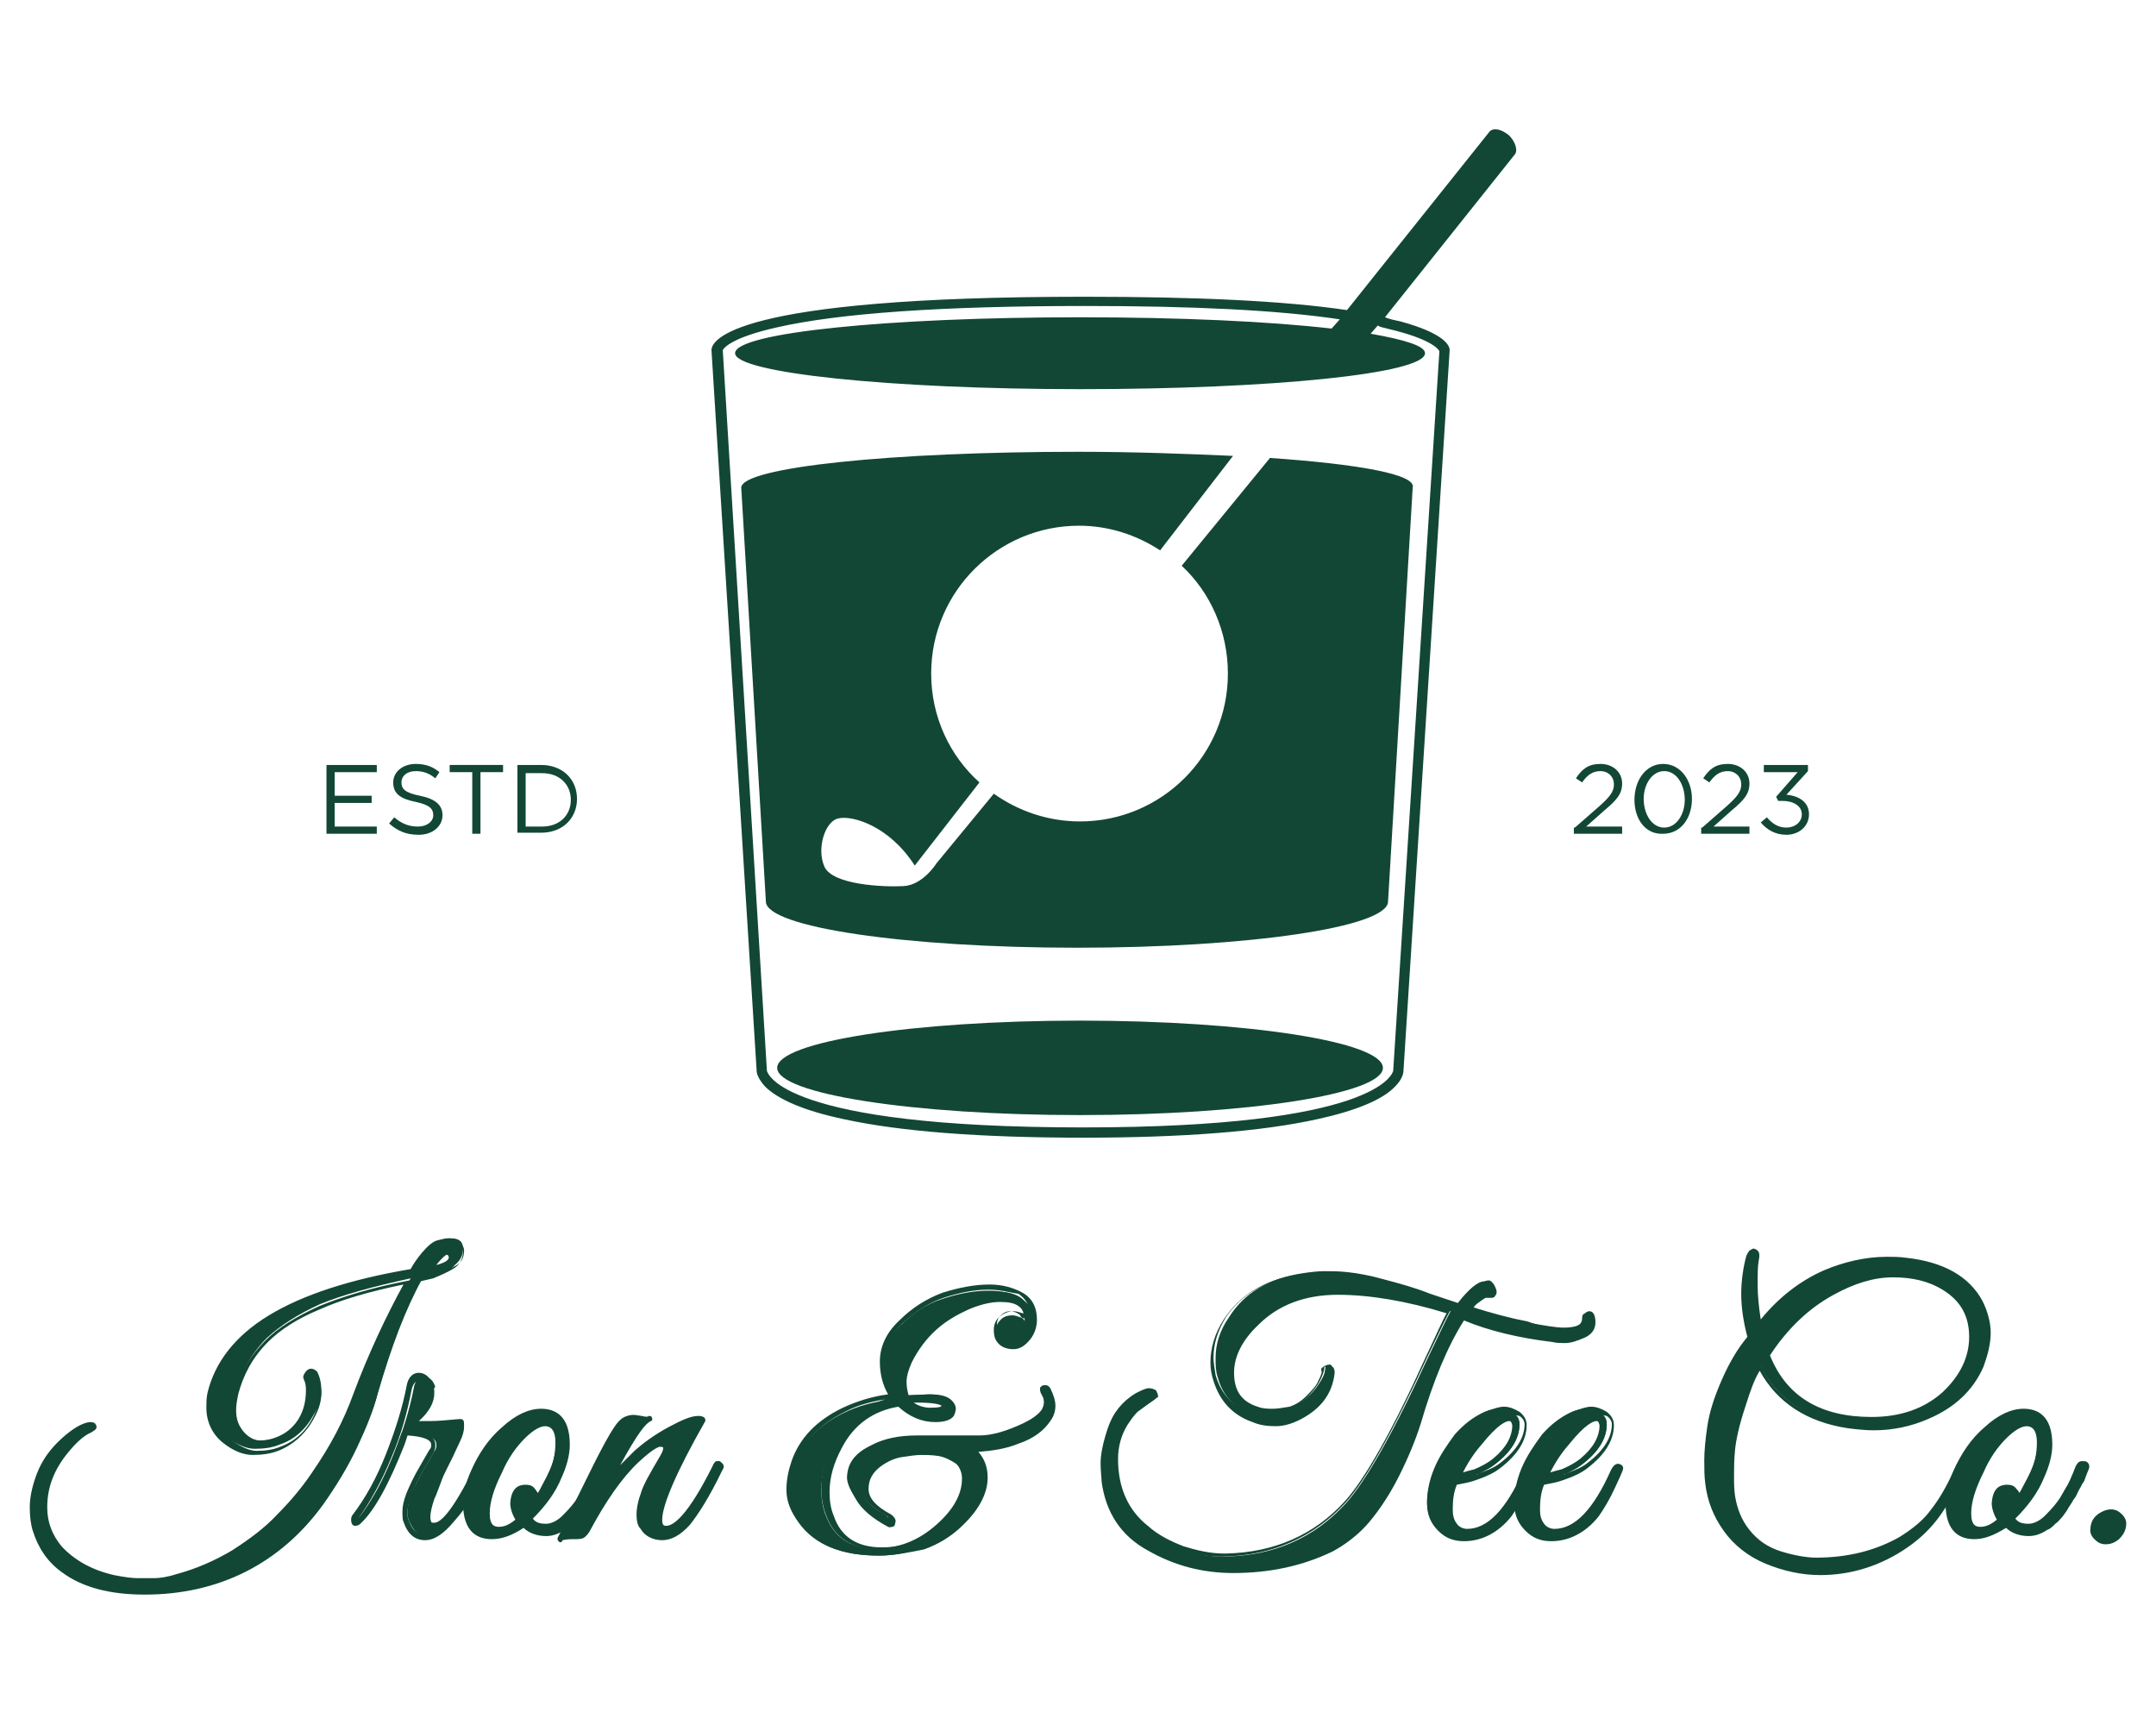<?xml version="1.0" encoding="utf-8"?>
<!-- Generator: Adobe Illustrator 27.6.1, SVG Export Plug-In . SVG Version: 6.00 Build 0)  -->
<svg version="1.1" id="Layer_1" xmlns="http://www.w3.org/2000/svg" xmlns:xlink="http://www.w3.org/1999/xlink" x="0px" y="0px"
	 viewBox="0 0 210 168" style="enable-background:new 0 0 210 168;" xml:space="preserve">
<style type="text/css">
	.st0{fill:#124735;}
</style>
<g>
	<g>
		<g>
			<path class="st0" d="M42.6,124.3l-1.5,0.3c-1.6,2.9-3,6.6-4.3,11.1c-0.4,1.6-1.1,3.3-2,5.2c-0.9,1.9-2,3.7-3.2,5.3
				c-4.6,5.9-10.5,8.8-17.6,8.8c-3.3,0-6-0.7-7.9-2.1c-1.3-1-2.2-2.3-2.7-3.9c-0.2-0.6-0.2-1.3-0.2-2.2c0-0.9,0.2-2,0.7-3.2
				c0.5-1.2,1.2-2.3,2.3-3.3c1.1-1,1.9-1.5,2.5-1.5c0.2,0,0.4,0,0.4,0.1c0.1,0.1-0.1,0.2-0.4,0.4c-0.7,0.3-1.5,1-2.4,2
				c-1.4,1.6-2,3.4-2,5.5c0,1.5,0.5,2.9,1.5,4c1.2,1.4,3,2.3,5.3,2.8c1,0.2,1.8,0.3,2.3,0.3c0.5,0,1.1,0,1.6,0
				c0.6,0,1.3-0.1,2.2-0.4c1.9-0.5,3.7-1.3,5.5-2.4c1.8-1.1,3.3-2.3,4.5-3.5c1.2-1.3,2.4-2.6,3.5-4.2c1.8-2.6,3.2-5.2,4.1-7.7
				c1.6-4.3,3.3-8,5.2-11.2c-3.7,0.8-6.6,1.6-8.8,2.5c-2.2,1-3.9,2.1-5.2,3.3c-1.5,1.5-2.5,3.3-2.9,5.2c-0.1,0.6-0.2,1.1-0.2,1.5
				c0,1,0.3,1.8,0.8,2.4c0.5,0.6,1.1,0.9,1.7,0.9c0.6,0,1.3-0.1,2-0.4c0.7-0.3,1.3-0.7,1.9-1.4c0.7-0.9,1.1-2.1,1.1-3.4
				c0-0.6-0.1-1-0.3-1.2c0-0.1,0-0.2,0.1-0.3c0.2-0.3,0.4-0.3,0.7,0c0.3,0.6,0.4,1.2,0.4,1.9c0,0.7-0.2,1.4-0.7,2.2
				c-0.8,1.5-1.9,2.5-3.4,3c-0.7,0.3-1.5,0.4-2.4,0.4c-0.8,0-1.7-0.4-2.7-1.1c-1-0.8-1.5-1.8-1.5-3.2c0-0.4,0-0.9,0.1-1.3
				c1.3-5.9,7.9-9.9,19.7-11.9c0.2-0.4,0.6-1,1.1-1.6c0.5-0.6,1-1,1.4-1.2c0.4-0.1,0.7-0.2,1-0.2c0.8,0,1.2,0.3,1.2,1
				c0,0.7-0.3,1.2-0.8,1.6C43.9,123.7,43.3,124,42.6,124.3z M41.7,123.7c1.6-0.3,2.3-0.8,2.2-1.3c0-0.3-0.2-0.4-0.5-0.4
				C43.3,122,42.7,122.5,41.7,123.7z"/>
			<path class="st0" d="M14.1,155.3c-3.4,0-6.1-0.7-8.1-2.2c-1.4-1-2.3-2.4-2.8-4c-0.2-0.6-0.3-1.4-0.3-2.3c0-0.9,0.2-2,0.7-3.3
				c0.5-1.3,1.3-2.4,2.4-3.4c1.1-1,2-1.5,2.7-1.6c0,0,0,0,0,0c0.2,0,0.5,0,0.6,0.2c0.1,0.1,0.1,0.2,0.1,0.3c0,0.2-0.2,0.3-0.5,0.5
				c0,0,0,0,0,0c-0.7,0.3-1.4,0.9-2.3,2c-1.3,1.6-2,3.3-2,5.3c0,1.5,0.5,2.7,1.4,3.8c1.2,1.3,2.9,2.3,5.1,2.8c1,0.2,1.8,0.3,2.3,0.3
				c0.5,0,1.1,0,1.6,0c0.5,0,1.3-0.1,2.2-0.4c1.9-0.5,3.7-1.3,5.4-2.3c1.7-1.1,3.2-2.2,4.4-3.5c1.2-1.2,2.4-2.6,3.4-4.1
				c1.8-2.6,3.1-5.1,4-7.6c1.5-4,3.2-7.6,4.9-10.7c-3.4,0.7-6.1,1.5-8.1,2.4c-2.2,0.9-3.9,2-5.1,3.2c-1.5,1.5-2.4,3.2-2.9,5.1
				c-0.1,0.5-0.2,1-0.2,1.5c0,0.9,0.2,1.6,0.7,2.2c0.5,0.5,1,0.8,1.5,0.8c0.6,0,1.2-0.1,1.9-0.4c0.7-0.3,1.2-0.7,1.7-1.3
				c0.7-0.9,1-2,1-3.2c0-0.8-0.2-1-0.2-1c0,0,0,0,0-0.1c-0.1-0.1-0.1-0.3,0.1-0.6c0.2-0.3,0.4-0.4,0.6-0.4c0.2,0,0.4,0.1,0.5,0.4
				c0,0,0,0,0,0c0.3,0.6,0.5,1.3,0.5,2c0,0.7-0.2,1.5-0.7,2.4c-0.8,1.5-2,2.6-3.5,3.2c-0.8,0.3-1.6,0.4-2.5,0.4
				c-0.9,0-1.9-0.4-2.9-1.2c-1-0.8-1.6-2-1.6-3.4c0-0.4,0-0.9,0.1-1.4c0.7-3,2.7-5.6,6-7.6c3.3-2,7.9-3.5,13.8-4.5
				c0.2-0.4,0.6-1,1.1-1.6c0.6-0.7,1.1-1.1,1.5-1.2c0.4-0.1,0.8-0.2,1-0.2c1.2,0,1.4,0.8,1.5,1.2c0,0.8-0.3,1.4-1,1.8
				c-0.5,0.3-1.2,0.6-1.9,0.9c0,0,0,0,0,0l-1.3,0.3c-1.5,2.9-2.9,6.5-4.2,11c-0.4,1.6-1.1,3.4-2,5.3c-0.9,1.9-2,3.7-3.2,5.4
				C27.3,152.3,21.3,155.3,14.1,155.3z M8.5,139.2c-0.5,0.2-1.2,0.6-2,1.4c-1,0.9-1.8,2-2.2,3.2c-0.5,1.2-0.7,2.2-0.7,3.1
				c0,0.9,0.1,1.6,0.2,2.1c0.4,1.5,1.3,2.8,2.6,3.7c1.9,1.4,4.5,2.1,7.8,2.1c7,0,12.9-2.9,17.4-8.7c1.2-1.6,2.3-3.4,3.2-5.3
				c0.9-1.9,1.6-3.7,2-5.2c1.3-4.5,2.7-8.3,4.3-11.2c0-0.1,0.1-0.1,0.2-0.1l1.4-0.3c0.7-0.2,1.3-0.5,1.8-0.8
				c0.5-0.3,0.7-0.8,0.7-1.4c0-0.3-0.1-0.7-0.9-0.7c-0.2,0-0.5,0.1-0.9,0.2c-0.2,0.1-0.6,0.3-1.3,1.1c-0.5,0.6-0.9,1.2-1.1,1.6
				c0,0.1-0.1,0.1-0.2,0.2c-11.7,2-18.2,5.9-19.5,11.7c-0.1,0.5-0.1,0.9-0.1,1.3c0,1.3,0.4,2.3,1.3,3c0.9,0.7,1.8,1.1,2.5,1.1
				c0.8,0,1.6-0.1,2.3-0.4c1.4-0.5,2.5-1.5,3.2-2.9c0.4-0.8,0.6-1.5,0.6-2.1c0-0.6-0.1-1.2-0.4-1.7c0-0.1-0.1-0.1-0.1-0.1
				c0,0-0.1,0.1-0.1,0.1c0,0,0,0,0,0c0.2,0.2,0.3,0.7,0.3,1.3c0,1.3-0.4,2.5-1.2,3.5c-0.6,0.7-1.2,1.2-2,1.5
				c-0.7,0.3-1.4,0.4-2.1,0.4c-0.7,0-1.3-0.3-1.9-1c-0.6-0.6-0.9-1.5-0.9-2.5c0-0.5,0.1-1,0.2-1.6c0.4-2,1.5-3.8,3-5.3
				c1.2-1.2,3-2.3,5.2-3.3c2.2-0.9,5.1-1.8,8.8-2.5c0.1,0,0.2,0,0.3,0.1c0.1,0.1,0.1,0.2,0,0.3c-1.8,3.2-3.6,6.9-5.2,11.1
				c-0.9,2.5-2.3,5.1-4.1,7.7c-1.1,1.5-2.2,2.9-3.5,4.2c-1.3,1.3-2.8,2.5-4.5,3.6c-1.8,1.1-3.6,1.9-5.6,2.4
				c-0.9,0.2-1.7,0.4-2.3,0.4c-0.6,0-1.1,0-1.6,0c-0.6,0-1.3-0.1-2.4-0.4c-2.3-0.5-4.2-1.5-5.4-2.9c-1-1.2-1.6-2.6-1.6-4.2
				c0-2.1,0.7-4,2.1-5.6C7,140.2,7.8,139.6,8.5,139.2z M42.6,124.3L42.6,124.3L42.6,124.3z M41.7,124c-0.1,0-0.2,0-0.2-0.1
				c-0.1-0.1-0.1-0.2,0-0.3c1.3-1.6,1.7-1.8,2-1.8c0.4,0,0.7,0.2,0.7,0.6C44.4,123.3,42.9,123.7,41.7,124
				C41.8,124,41.8,124,41.7,124z M43.5,122.2c0,0-0.3,0.1-1,1c0.8-0.2,1.3-0.5,1.2-0.8C43.7,122.3,43.6,122.2,43.5,122.2z"/>
		</g>
		<g>
			<path class="st0" d="M42.1,135.8c0,1-0.7,2-2,2.9c0.5,0,1.1,0,1.9,0c0.8,0,1.7-0.1,2.9-0.2c0,0.1,0.1,0.3,0.1,0.6
				c0,0.3-0.1,0.7-0.4,1.3c-0.3,0.6-0.5,1.1-0.7,1.5c-0.2,0.4-0.4,0.8-0.6,1.2c-0.2,0.4-0.4,0.8-0.7,1.4c-0.2,0.6-0.4,1.1-0.6,1.5
				c-0.6,1.8-0.5,2.6,0.3,2.6c1,0,2.4-1.9,4.3-5.8c0.2-0.3,0.3-0.4,0.4-0.3c0.1,0.1,0.2,0.2,0.2,0.3c0,0.1-0.2,0.5-0.4,1.1
				c-0.3,0.6-0.6,1.2-1,1.9c-0.3,0.6-0.9,1.4-1.6,2.2c-0.9,1.1-1.7,1.6-2.5,1.6c-0.9,0-1.5-0.5-1.9-1.6c-0.1-0.2-0.1-0.5-0.1-0.9
				c0-0.4,0.1-1,0.4-1.7c0.3-0.7,0.7-1.5,1.3-2.5c0.6-1,0.9-1.6,1-1.7c0.1-0.2,0.1-0.3,0.1-0.5c0-0.7-0.9-1.1-2.8-1.1l-0.4,1.1
				c-1.5,3.8-2.8,6.4-4.2,7.6c-0.2,0.2-0.3,0.1-0.3-0.2c0-0.1,0-0.1,0.1-0.2c1.3-1.7,2.4-3.7,3.4-6.1c0.9-2.3,1.6-4.5,2-6.6
				c0.1-0.7,0.5-1.1,1-1.1c0.5,0,0.9,0.3,1.1,1C42,135.3,42.1,135.5,42.1,135.8z"/>
			<path class="st0" d="M41.4,150c-1,0-1.7-0.6-2.1-1.8c-0.1-0.2-0.1-0.6-0.1-1c0-0.5,0.1-1,0.4-1.8c0.3-0.7,0.7-1.6,1.3-2.6
				c0.7-1.2,0.9-1.6,1-1.7c0.1-0.1,0.1-0.3,0.1-0.4c0-0.5-0.8-0.8-2.3-0.9l-0.3,0.9c-1.5,3.8-2.9,6.4-4.3,7.7
				c-0.2,0.2-0.4,0.2-0.6,0.2c-0.3-0.1-0.3-0.5-0.3-0.6c0-0.1,0-0.2,0.1-0.4c0,0,0,0,0,0c1.3-1.7,2.4-3.7,3.3-6
				c0.9-2.3,1.6-4.5,2-6.6c0.2-1.1,0.8-1.3,1.2-1.3c0.4,0,1,0.2,1.4,1.2c0.1,0.2,0.1,0.5,0.1,0.8c0,0.9-0.5,1.8-1.5,2.7
				c0.3,0,0.7,0,1.1,0c0.8,0,1.7-0.1,2.9-0.2c0.1,0,0.2,0,0.3,0.1c0.1,0.1,0.1,0.2,0.1,0.7c0,0.3-0.1,0.8-0.4,1.4
				c-0.3,0.6-0.5,1.1-0.7,1.5l-0.6,1.2c-0.2,0.4-0.4,0.8-0.6,1.4c-0.2,0.5-0.4,1.1-0.6,1.5c-0.5,1.5-0.4,2-0.3,2.2
				c0,0.1,0.1,0.1,0.3,0.1c0.5,0,1.6-0.7,4-5.6c0.2-0.3,0.3-0.5,0.5-0.5c0.1,0,0.2,0,0.3,0.1c0.2,0.1,0.3,0.3,0.3,0.5
				c0,0.1,0,0.3-0.5,1.2c-0.3,0.6-0.6,1.3-1,1.9c-0.4,0.7-0.9,1.4-1.7,2.3C43.2,149.4,42.3,150,41.4,150z M39.4,139.3
				C39.4,139.3,39.4,139.3,39.4,139.3c0.8,0,3,0.1,3,1.4c0,0.2,0,0.4-0.1,0.6c0,0.1-0.2,0.4-1,1.8c-0.6,1-1,1.8-1.2,2.5
				c-0.3,0.7-0.4,1.2-0.4,1.6c0,0.5,0,0.7,0.1,0.8c0.3,1,0.8,1.4,1.6,1.4c0.5,0,0.9-0.2,1.4-0.6c-0.3,0.2-0.5,0.2-0.7,0.2
				c-0.4,0-0.6-0.2-0.7-0.3c-0.3-0.4-0.3-1.3,0.2-2.7c0.2-0.5,0.4-1,0.6-1.5c0.2-0.6,0.5-1,0.7-1.4l0.6-1.2c0.2-0.4,0.5-0.9,0.7-1.5
				c0.3-0.7,0.4-1,0.4-1.2c0-0.1,0-0.2,0-0.3c-1.1,0.1-2,0.2-2.7,0.2c-0.8,0-1.4,0-1.9,0c-0.1,0-0.2-0.1-0.3-0.2
				c0-0.1,0-0.2,0.1-0.3c1.2-0.9,1.9-1.8,1.9-2.7c0-0.2,0-0.5-0.1-0.6c-0.2-0.7-0.6-0.8-0.8-0.8c-0.1,0-0.5,0-0.7,0.8
				c-0.4,2.1-1,4.4-2,6.7c-0.9,2.2-2,4.2-3.2,5.9c1.2-1.3,2.5-3.8,3.8-7.2l0.4-1.1C39.2,139.4,39.3,139.3,39.4,139.3z M45.8,144.9
				c-0.4,0.7-0.8,1.4-1.1,1.9c0.3-0.4,0.5-0.7,0.7-1C45.5,145.5,45.6,145.2,45.8,144.9z M44.6,138.7L44.6,138.7L44.6,138.7z"/>
		</g>
		<g>
			<path class="st0" d="M52.7,137.6c1.7,0,2.5,1.1,2.5,3.2c0,1-0.3,2-0.8,3.1c-0.6,1.5-1.6,2.9-2.9,4.1c0.3,0.6,0.8,0.9,1.6,0.9
				c0.6,0,1.2-0.3,1.8-0.9c0.7-0.7,1.2-1.3,1.5-1.9c0.3-0.5,0.5-0.9,0.7-1.2c0.1-0.3,0.3-0.6,0.5-1.1c0.2-0.5,0.4-0.8,0.4-0.9
				c0-0.1,0.1-0.2,0.2-0.2c0.2,0,0.3,0.1,0.3,0.2c0,0.1,0,0.2-0.1,0.2l-0.2,0.5c-0.1,0.3-0.2,0.6-0.3,0.7s-0.2,0.4-0.4,0.7
				c-0.2,0.4-0.3,0.6-0.4,0.8c-0.1,0.2-0.3,0.5-0.5,0.8c-0.2,0.3-0.4,0.6-0.6,0.8c-0.2,0.2-0.4,0.4-0.6,0.7
				c-0.3,0.3-0.5,0.4-0.7,0.6c-0.6,0.3-1.1,0.5-1.6,0.5c-0.9,0-1.7-0.3-2.2-0.9c-1.1,0.8-2,1.2-2.9,1.2c-1.7,0-2.5-1.1-2.5-3.2
				c0-1,0.3-2,0.8-3.1c0.7-1.6,1.7-3,2.9-4.1C50.3,138.1,51.5,137.6,52.7,137.6z M53.1,138.6c-0.6,0-1.4,0.4-2.2,1.2
				c-0.9,0.8-1.6,2-2.3,3.4c-0.8,1.7-1.2,3-1.2,4.1c0,1.1,0.4,1.6,1.2,1.6c0.6,0,1.2-0.3,1.9-0.9c-0.4-0.5-0.6-1.1-0.6-1.7
				c0-1,0.4-1.5,1.2-1.5c0.3,0,0.5,0.1,0.7,0.3c0.2,0.2,0.3,0.4,0.3,0.6c0,0.2,0,0.4-0.1,0.5c0.4-0.6,0.8-1.4,1.3-2.5
				c0.6-1.2,0.9-2.3,0.9-3.5C54.3,139.2,53.9,138.6,53.1,138.6z"/>
			<path class="st0" d="M47.9,149.9c-1.3,0-2.8-0.6-2.8-3.5c0-1,0.3-2.1,0.8-3.2c0.7-1.6,1.7-3.1,3-4.2c1.3-1.2,2.6-1.8,3.8-1.8
				c1.3,0,2.8,0.6,2.8,3.5c0,1-0.3,2.1-0.8,3.2c-0.6,1.5-1.6,2.8-2.8,4c0.3,0.4,0.7,0.5,1.3,0.5c0.5,0,1.1-0.3,1.6-0.8
				c0.7-0.7,1.2-1.3,1.5-1.8c0.3-0.5,0.5-0.9,0.7-1.2c0.1-0.2,0.3-0.6,0.5-1.1c0.2-0.5,0.4-0.8,0.4-0.9c0.1-0.2,0.3-0.3,0.5-0.3
				c0.2,0,0.4,0,0.5,0.1c0.1,0.1,0.2,0.2,0.2,0.4c0,0.1,0,0.2-0.1,0.4l-0.2,0.5c-0.1,0.3-0.2,0.6-0.3,0.7c-0.1,0.1-0.2,0.4-0.4,0.7
				c-0.2,0.4-0.3,0.7-0.5,0.9c-0.1,0.2-0.3,0.5-0.5,0.8c-0.2,0.4-0.4,0.6-0.6,0.9c-0.2,0.2-0.4,0.5-0.7,0.7
				c-0.3,0.3-0.5,0.5-0.8,0.6c-0.6,0.4-1.2,0.6-1.8,0.6c-0.9,0-1.7-0.3-2.2-0.8C49.8,149.6,48.8,149.9,47.9,149.9z M52.7,137.8
				c-1.1,0-2.2,0.5-3.4,1.6c-1.2,1.1-2.2,2.4-2.9,4c-0.5,1.1-0.7,2.1-0.7,3c0,2,0.7,2.9,2.2,2.9c0.8,0,1.8-0.4,2.8-1.1
				c0.1-0.1,0.3-0.1,0.4,0c0.5,0.5,1.1,0.8,2,0.8c0.5,0,1-0.2,1.5-0.5c0.2-0.1,0.4-0.3,0.7-0.5c0.2-0.2,0.5-0.5,0.6-0.7
				c0.2-0.2,0.4-0.5,0.6-0.8c0.2-0.3,0.4-0.6,0.5-0.8c0.1-0.2,0.3-0.5,0.4-0.8c0.2-0.4,0.3-0.6,0.4-0.7c0.1-0.1,0.2-0.4,0.3-0.7
				l0.2-0.5c0,0,0,0,0,0c0,0,0-0.1,0-0.1c0,0,0,0,0,0c0,0,0,0,0,0c-0.1,0.1-0.2,0.4-0.4,0.9c-0.2,0.5-0.4,0.8-0.5,1.1
				c-0.1,0.3-0.4,0.7-0.7,1.2c-0.3,0.6-0.8,1.2-1.5,1.9c-0.6,0.7-1.3,1-2,1c-0.9,0-1.5-0.3-1.9-1c-0.1-0.1,0-0.2,0.1-0.3
				c1.3-1.2,2.2-2.5,2.8-4c0.5-1.1,0.7-2.1,0.7-3C54.9,138.8,54.2,137.8,52.7,137.8z M48.6,149.2c-0.7,0-1.5-0.3-1.5-1.9
				c0-1.1,0.4-2.5,1.2-4.2c0.7-1.4,1.5-2.6,2.3-3.5c0.9-0.9,1.7-1.3,2.4-1.3c0.7,0,1.6,0.3,1.6,2c0,1.2-0.3,2.4-0.9,3.6
				c-0.5,1.1-1,1.9-1.4,2.5c-0.1,0.1-0.2,0.2-0.3,0.1c-0.1-0.1-0.2-0.2-0.2-0.3c0-0.2,0.1-0.3,0.1-0.5c0-0.1-0.1-0.2-0.2-0.4
				c-0.1-0.2-0.3-0.2-0.5-0.2c-0.4,0-0.9,0.1-0.9,1.2c0,0.5,0.2,1,0.5,1.5c0.1,0.1,0.1,0.3,0,0.4C49.9,148.9,49.2,149.2,48.6,149.2z
				 M53.1,138.9c-0.5,0-1.2,0.4-2,1.2c-0.8,0.8-1.6,1.9-2.2,3.3c-0.8,1.6-1.2,2.9-1.2,4c0,1.2,0.5,1.3,0.9,1.3c0.5,0,1-0.2,1.6-0.7
				c-0.3-0.5-0.5-1.1-0.5-1.6c0.1-1.5,0.8-1.8,1.5-1.8c0.4,0,0.7,0.1,0.9,0.4c0.1,0.1,0.2,0.3,0.3,0.4c0.3-0.5,0.5-1,0.9-1.6
				c0.6-1.1,0.8-2.3,0.8-3.3C54.1,139.1,53.5,138.9,53.1,138.9z"/>
		</g>
		<g>
			<path class="st0" d="M68.4,138.3c-2.8,5-4.3,8.2-4.3,9.8c0,0.6,0.2,0.9,0.7,0.9c1.2,0,2.8-2,4.7-6c0.1-0.3,0.3-0.4,0.4-0.4
				s0.2,0.2,0.2,0.3c0,0.1,0,0.3-0.1,0.4c-1.2,2.5-2.3,4.2-3.1,5.1c-0.8,0.9-1.7,1.4-2.5,1.4c-0.8,0-1.5-0.3-1.9-1
				c-0.2-0.3-0.3-0.7-0.3-1.2s0.1-1.1,0.3-1.9c0.2-0.7,0.9-1.9,1.9-3.6c0.3-0.4,0.4-0.7,0.4-1c0-0.2-0.2-0.4-0.6-0.4
				c-0.4,0-1.1,0.5-2.2,1.6c-1.7,1.5-3.3,3.8-4.8,6.8c-0.1,0.2-0.3,0.4-0.5,0.4c-0.2,0.1-0.5,0.1-1,0.1c-0.5,0-0.8,0.1-1,0.2
				c0.4-0.7,1.1-2.2,2.2-4.5c1.9-4,3.2-6.3,3.8-6.9c0.3-0.3,0.7-0.4,1.1-0.4c0.1,0,0.3,0,0.7,0.1c0.4,0.1,0.7,0.1,0.8,0
				c-0.9,0.5-2.2,2.6-4.2,6.5c1.1-1.3,2.1-2.4,3-3.2c0.9-0.8,2-1.5,3.2-2.2c1.2-0.7,2.2-1,2.7-1C68.2,138.3,68.3,138.3,68.4,138.3z"
				/>
			<path class="st0" d="M54.6,150.2c-0.1,0-0.1,0-0.2-0.1c-0.1-0.1-0.1-0.2-0.1-0.3c0.4-0.7,1.1-2.3,2.2-4.5c2-4.1,3.2-6.4,3.9-7
				c0.3-0.3,0.8-0.5,1.3-0.5c0.1,0,0.2,0,0.8,0.1c0.4,0.1,0.6,0.1,0.7,0c0.1,0,0.3,0,0.3,0.2c0.1,0.1,0,0.3-0.1,0.3
				c-0.5,0.2-1.3,1.2-3,4.3c0.5-0.5,1-1,1.4-1.4c0.9-0.8,2-1.6,3.3-2.3c1.3-0.7,2.2-1.1,2.9-1.1c0.2,0,0.3,0,0.5,0.1
				c0.1,0,0.1,0.1,0.2,0.2c0,0.1,0,0.2,0,0.2c-2.8,4.9-4.2,8.2-4.2,9.6c0,0.6,0.2,0.6,0.4,0.6c0.7,0,2.1-1,4.5-5.8
				c0.1-0.3,0.3-0.5,0.4-0.5c0.1,0,0.2,0,0.3,0c0.3,0.2,0.4,0.4,0.4,0.5c0,0.2-0.1,0.3-0.2,0.5c-1.2,2.5-2.3,4.2-3.1,5.2
				c-0.9,1-1.8,1.5-2.7,1.5c-0.9,0-1.7-0.4-2.1-1.1c-0.3-0.3-0.4-0.8-0.4-1.4c0-0.5,0.1-1.2,0.4-2c0.2-0.8,0.9-2,1.9-3.7
				c0.3-0.5,0.3-0.7,0.3-0.8c0-0.1-0.3-0.1-0.3-0.1c-0.1,0-0.6,0.1-2.1,1.5c-1.6,1.5-3.2,3.8-4.8,6.8c0,0,0,0,0,0
				c-0.2,0.3-0.4,0.5-0.6,0.6c-0.2,0.1-0.5,0.1-1.1,0.1c-0.6,0-0.8,0.1-0.9,0.1C54.7,150.2,54.7,150.2,54.6,150.2z M64.2,140.5
				c0.8,0,0.9,0.4,0.9,0.6c0,0.3-0.1,0.7-0.4,1.1c-1,1.6-1.7,2.8-1.9,3.5c-0.2,0.7-0.3,1.3-0.3,1.8c0,0.5,0.1,0.8,0.3,1.1
				c0,0,0,0,0,0c0.4,0.6,0.9,0.8,1.7,0.8c0.8,0,1.5-0.4,2.3-1.3c0.8-0.9,1.8-2.6,3.1-5c0,0,0,0,0,0c0.1-0.1,0.1-0.2,0.1-0.2
				c0,0-0.1,0.1-0.1,0.2c0,0,0,0,0,0c-2.1,4.2-3.7,6.1-5,6.1c-0.3,0-0.9-0.2-0.9-1.2c0-1.5,1.3-4.7,4.1-9.5c-0.5,0-1.4,0.4-2.5,1
				c-0.7,0.4-1.4,0.8-2,1.3C63.8,140.6,64,140.5,64.2,140.5z M61.8,138.3c-0.4,0-0.7,0.1-0.9,0.3c-0.6,0.6-1.8,2.9-3.8,6.8
				c-0.9,1.8-1.5,3.2-1.9,4c0.1,0,0.3,0,0.5,0c0.6,0,0.8-0.1,0.9-0.1c0.1,0,0.2-0.1,0.3-0.3c0.9-1.8,1.8-3.3,2.8-4.6
				c-0.1,0.1-0.2,0.3-0.3,0.4c-0.1,0.1-0.2,0.1-0.4,0.1c-0.1-0.1-0.2-0.2-0.1-0.4c1.6-3.2,2.8-5.2,3.7-6.1c0,0-0.1,0-0.2,0
				C61.9,138.3,61.8,138.3,61.8,138.3z"/>
		</g>
		<g>
			<path class="st0" d="M88.1,135.9l2.3-0.1c1,0,1.6,0.2,1.9,0.6c0.2,0.2,0.2,0.4,0.2,0.6c0,0.2-0.1,0.3-0.2,0.5
				c-0.3,0.3-0.8,0.5-1.6,0.5c-1.3,0-2.5-0.5-3.5-1.5c-2.6,0.4-4.5,1.8-5.9,4.1c-0.9,1.5-1.3,3-1.3,4.5c0,0.8,0.1,1.6,0.4,2.4
				c0.8,2.2,2.4,3.3,4.9,3.3c2.3,0,4.2-0.8,5.9-2.3c1.7-1.5,2.5-3,2.5-4.5c0-0.7-0.3-1.3-0.9-1.8c-0.6-0.5-1.3-0.7-1.9-0.8
				c-0.7-0.1-1.3-0.1-1.7-0.1c-0.5,0-1.1,0.1-1.8,0.2c-0.7,0.1-1.5,0.4-2.2,0.9c-0.9,0.6-1.3,1.4-1.3,2.4c0,1,0.8,1.9,2.3,2.7
				c0.2,0.1,0.3,0.3,0.3,0.5c0,0.2-0.1,0.3-0.3,0.2c-1.5-0.8-2.5-1.7-3.1-2.7c-0.4-0.6-0.6-1.2-0.6-1.6c0-0.4,0.1-0.8,0.2-1.1
				c0.3-0.8,1-1.5,2.1-2c1.1-0.6,2.5-0.8,4.2-0.8h6.1c1.2,0,2.7-0.4,4.4-1.2c0.9-0.4,1.5-0.9,1.9-1.4c0.2-0.3,0.3-0.6,0.3-0.9
				s-0.1-0.6-0.2-0.8c-0.1-0.2-0.2-0.4-0.2-0.5c0-0.1,0.1-0.1,0.2-0.1c0.1,0,0.2,0.1,0.3,0.2c0.3,0.6,0.5,1.1,0.5,1.6
				c0,0.5-0.2,1-0.4,1.4c-0.6,0.9-1.6,1.6-2.9,2.1c-1.4,0.5-2.8,0.8-4.3,0.8c0,0-0.1,0-0.2,0c0.9,0.7,1.3,1.6,1.3,2.7
				c0,1.5-0.9,3.1-2.7,4.8c-0.9,0.8-1.9,1.5-3.3,2c-1.3,0.5-2.7,0.8-4.2,0.8c-3.6,0-6.1-1-7.6-3.1c-0.7-1-1.1-2-1.1-3
				c0-1,0.1-1.9,0.4-2.7c0.8-2.2,2.4-3.9,4.9-5.1c1.4-0.7,3-1.1,4.7-1.3c-0.6-0.9-1-2-1-3.4c0-1.4,0.6-2.6,1.8-3.8
				c1.2-1.2,2.5-2.1,4.1-2.6c1.5-0.5,3-0.8,4.5-0.8c1.2,0,2.2,0.2,3.1,0.7c0.8,0.5,1.3,1.3,1.3,2.3c0,0.7-0.2,1.3-0.6,1.8
				c-0.4,0.5-0.9,0.8-1.4,0.8c-0.5,0-0.9-0.2-1.2-0.5c-0.3-0.3-0.5-0.7-0.5-1.2c0-0.5,0.2-0.8,0.5-1.1c0.3-0.3,0.7-0.4,1.1-0.4
				c0.3,0,0.5,0.1,0.8,0.2c0.3,0.1,0.4,0.3,0.4,0.4c0-0.1,0-0.3,0-0.4c0-0.5-0.2-0.9-0.6-1.2c-0.4-0.3-1.1-0.5-2-0.5
				c-0.9,0-1.9,0.2-3.1,0.7c-1.2,0.5-2.3,1.2-3.3,2.1c-1,0.9-1.9,2-2.5,3.3c-0.3,0.7-0.5,1.4-0.5,2
				C87.8,134.9,87.9,135.4,88.1,135.9z M92,137c0-0.4-0.9-0.6-2.6-0.6c-0.3,0-0.7,0-1.1,0c0.6,0.7,1.3,1,2.2,1
				C91.6,137.4,92,137.3,92,137z"/>
			<path class="st0" d="M85.6,151.5c-3.7,0-6.3-1.1-7.8-3.2c-0.8-1.1-1.2-2.1-1.2-3.2c0-1,0.2-1.9,0.5-2.8c0.8-2.3,2.5-4,5-5.2
				c1.3-0.6,2.8-1.1,4.4-1.3c-0.5-0.9-0.8-1.9-0.8-3.2c0-1.4,0.6-2.8,1.9-4c1.2-1.2,2.6-2.1,4.2-2.7c1.6-0.5,3.1-0.8,4.6-0.8
				c1.2,0,2.3,0.3,3.2,0.8c0.9,0.5,1.4,1.4,1.4,2.6c0,0.7-0.2,1.4-0.7,2c-0.5,0.6-1,0.9-1.6,0.9c-0.6,0-1.1-0.2-1.4-0.5
				c-0.4-0.4-0.5-0.8-0.5-1.4c0-0.5,0.2-1,0.6-1.3c0.4-0.3,0.8-0.5,1.3-0.5c0.3,0,0.6,0.1,0.9,0.2c0,0,0,0,0.1,0
				c-0.1-0.3-0.2-0.5-0.5-0.7c-0.4-0.3-1-0.4-1.8-0.4c-0.8,0-1.8,0.2-3,0.7c-1.1,0.5-2.2,1.1-3.2,2c-1,0.9-1.8,2-2.4,3.2
				c-0.3,0.7-0.5,1.3-0.5,1.9c0,0.5,0.1,0.9,0.2,1.3l2.1-0.1c0,0,0,0,0,0c1.1,0,1.8,0.2,2.2,0.7c0.2,0.2,0.3,0.5,0.3,0.7
				c0,0.2-0.1,0.5-0.2,0.7c-0.3,0.4-0.9,0.6-1.8,0.6c-1.3,0-2.5-0.5-3.6-1.5c-2.4,0.4-4.3,1.7-5.5,4c-0.8,1.5-1.2,2.9-1.2,4.3
				c0,0.8,0.1,1.6,0.4,2.3c0.7,2.1,2.3,3.1,4.7,3.1c2.2,0,4.1-0.7,5.7-2.2c1.6-1.5,2.4-2.9,2.4-4.3c0-0.6-0.3-1.1-0.8-1.6
				c-0.6-0.4-1.2-0.7-1.8-0.8c-0.7-0.1-1.2-0.1-1.7-0.1c-0.5,0-1.1,0.1-1.8,0.2c-0.7,0.1-1.4,0.4-2.1,0.9c-0.8,0.6-1.2,1.3-1.2,2.2
				c0,0.9,0.7,1.7,2.2,2.5c0,0,0,0,0,0c0.4,0.3,0.5,0.6,0.4,0.8c0,0.2-0.1,0.4-0.3,0.4c-0.1,0-0.2,0.1-0.4,0
				c-1.5-0.8-2.6-1.7-3.2-2.8c-0.4-0.7-0.7-1.3-0.7-1.8c0-0.5,0.1-0.9,0.2-1.2c0.3-0.9,1-1.6,2.2-2.2c1.1-0.6,2.6-0.9,4.3-0.9h6.1
				c1.2,0,2.6-0.4,4.3-1.2c0.8-0.4,1.4-0.8,1.8-1.3c0.1-0.2,0.2-0.5,0.2-0.7c0-0.3-0.1-0.5-0.2-0.7c-0.2-0.3-0.2-0.5-0.2-0.7
				c0.1-0.2,0.2-0.3,0.5-0.3c0.1,0,0.3,0,0.5,0.3c0.3,0.6,0.5,1.2,0.5,1.7c0,0.6-0.2,1.1-0.5,1.5c-0.6,0.9-1.6,1.7-3.1,2.2
				c-1.2,0.5-2.6,0.7-3.9,0.8c0.6,0.7,0.9,1.5,0.9,2.5c0,1.6-0.9,3.3-2.8,5c-0.9,0.8-2,1.5-3.4,2C88.5,151.2,87.1,151.5,85.6,151.5z
				 M96.3,125.6c-1.4,0-2.9,0.3-4.4,0.8c-1.5,0.5-2.8,1.4-4,2.5c-1.1,1.1-1.7,2.4-1.7,3.6c0,1.3,0.3,2.4,0.9,3.2
				c0.1,0.1,0.1,0.2,0,0.3c0,0.1-0.1,0.2-0.2,0.2c-1.7,0.2-3.3,0.6-4.6,1.3c-2.4,1.2-4,2.8-4.7,4.9c-0.3,0.8-0.4,1.7-0.4,2.6
				c0,0.9,0.4,1.9,1.1,2.8c1.2,1.6,3.1,2.6,5.6,2.9c-1.7-0.4-2.9-1.5-3.5-3.3c-0.3-0.8-0.4-1.6-0.4-2.5c0-1.5,0.4-3,1.3-4.6
				c1.4-2.4,3.4-3.8,6.1-4.3c0.1,0,0.2,0,0.2,0.1c0.6,0.6,1.2,1,1.8,1.2c-0.5-0.2-0.9-0.5-1.2-0.9c-0.1-0.1-0.1-0.2,0-0.3
				c0,0,0-0.1,0.1-0.1l-0.1,0c-0.1,0-0.2-0.1-0.3-0.2c-0.2-0.5-0.3-1.1-0.3-1.7c0-0.6,0.2-1.3,0.5-2.1c0.6-1.3,1.5-2.5,2.5-3.4
				c1.1-0.9,2.2-1.6,3.4-2.1c1.2-0.5,2.3-0.7,3.2-0.7c0.9,0,1.6,0.2,2.1,0.5c0.5,0.3,0.7,0.8,0.7,1.4c0,0.1,0,0.3,0,0.5
				c0,0.1-0.1,0.2-0.3,0.2c-0.1,0-0.2-0.1-0.3-0.2c0-0.1-0.1-0.2-0.3-0.3c-0.2-0.1-0.4-0.2-0.7-0.2c-0.3,0-0.6,0.1-0.9,0.4
				c-0.3,0.2-0.4,0.6-0.4,0.9c0,0.4,0.1,0.7,0.4,1c0.3,0.3,0.6,0.4,1,0.4c0.4,0,0.8-0.2,1.2-0.7c0.4-0.5,0.6-1,0.6-1.6
				c0-1-0.4-1.6-1.1-2.1C98.4,125.9,97.5,125.6,96.3,125.6z M89.4,141c0.5,0,1.1,0,1.8,0.1c0.7,0.1,1.4,0.4,2.1,0.9
				c0.7,0.5,1,1.2,1,2c0,1.6-0.9,3.2-2.6,4.7c-1,0.9-2,1.5-3.2,1.9c0.4-0.1,0.8-0.2,1.2-0.4c1.3-0.5,2.4-1.1,3.2-1.9
				c1.7-1.6,2.6-3.1,2.6-4.6c0-1-0.4-1.9-1.2-2.5c-0.1-0.1-0.1-0.2-0.1-0.3c0-0.1,0.1-0.2,0.3-0.2h0.2c1.4,0,2.8-0.3,4.2-0.8
				c1.3-0.5,2.3-1.2,2.8-2c0.3-0.4,0.4-0.8,0.4-1.2c0-0.1,0-0.1,0-0.2c0,0.3-0.1,0.6-0.3,0.9c-0.4,0.6-1.1,1.1-2,1.5
				c-1.8,0.8-3.3,1.2-4.5,1.2h-6.1c-1.7,0-3,0.3-4.1,0.8c-1,0.5-1.7,1.2-1.9,1.9c0,0,0,0,0,0c-0.1,0.2-0.2,0.6-0.2,1
				c0,0.4,0.2,0.9,0.6,1.5c0.6,0.9,1.5,1.8,2.9,2.5c0,0,0-0.1-0.2-0.2c-1.6-0.9-2.5-1.8-2.5-2.9c0-1.1,0.5-2,1.4-2.6
				c0.8-0.5,1.6-0.9,2.3-1C88.2,141,88.9,141,89.4,141z M90,137.7c0.3,0.1,0.6,0.1,0.9,0.1c0.7,0,1.1-0.1,1.3-0.4
				c0.1-0.1,0.1-0.2,0.1-0.3c0-0.1,0-0.1-0.1-0.2c0,0.1,0,0.1,0,0.2c0,0.7-1.2,0.7-1.7,0.7C90.4,137.7,90.2,137.7,90,137.7z
				 M89,136.6c0.4,0.3,1,0.5,1.6,0.5c0.9,0,1.1-0.1,1.1-0.2c0,0-0.3-0.3-2.3-0.3C89.3,136.6,89.2,136.6,89,136.6z M90.6,136.1
				c0.6,0,1,0.1,1.3,0.3C91.6,136.2,91.1,136.1,90.6,136.1z"/>
		</g>
		<g>
			<path class="st0" d="M152,129.4c1.4,0,2.1-0.3,2.1-1c0-0.3,0.1-0.5,0.4-0.5s0.4,0.3,0.4,0.8c0,0.6-0.3,1-1,1.3
				c-0.6,0.3-1.2,0.4-1.7,0.4c-0.5,0-0.9,0-1.2-0.1c-3.4-0.4-6.3-1.2-8.7-2.2c-1.6,2.6-3.1,6-4.4,10.3c-0.5,1.5-1.2,3.2-2.1,5
				c-0.9,1.8-1.8,3.3-2.9,4.4c-1,1.2-2.2,2.1-3.5,2.9c-2.6,1.4-5.7,2.1-9.3,2.1c-2.9,0-5.6-0.7-8.2-2.1c-2.5-1.4-3.9-3.6-4.4-6.5
				c0-0.4-0.1-1-0.1-1.7c0-0.8,0.2-1.9,0.7-3.3c0.4-1.4,1.3-2.5,2.5-3.3c0.5-0.3,0.9-0.4,1.1-0.4c0.4,0,0.6,0.2,0.6,0.6
				c-0.1,0.1-0.3,0.3-0.7,0.6c-0.4,0.3-0.7,0.5-1.1,0.8c-0.3,0.3-0.7,0.7-1,1.3c-0.6,1-0.9,2.2-0.9,3.4c0,2.9,1,5.1,3,6.7
				c1.1,0.9,2.2,1.5,3.6,2c1.3,0.5,2.6,0.7,3.9,0.7c0,0,0.1,0,0.2,0c4.8-0.1,8.7-1.8,11.8-5.2c1.9-2.1,4.6-6.8,8-14.2
				c1.2-2.5,1.9-4,2.2-4.5c-4.1-1.3-7.7-1.9-11-1.9c-3.3,0-5.9,1-7.9,2.9c-1.6,1.6-2.5,3.2-2.5,4.9c0,1.9,0.8,3.1,2.5,3.6
				c0.6,0.2,1.1,0.2,1.6,0.2c0.5,0,1-0.1,1.6-0.3c0.6-0.2,1.2-0.5,1.8-1.1c0.6-0.5,1-1.1,1.3-1.6c0.3-0.5,0.4-0.9,0.4-1.2v-0.1
				c0.2-0.2,0.3-0.2,0.5-0.2c0.1,0.1,0.2,0.2,0.2,0.4c-0.2,1.8-1.1,3.1-2.7,4c-1,0.6-1.9,0.9-2.7,0.9c-0.8,0-1.6-0.1-2.2-0.3
				c-1.9-0.7-3.1-1.9-3.6-3.8c-0.2-0.6-0.2-1.2-0.2-1.8c0-1.4,0.4-2.7,1.3-4c1.5-2.4,3.9-3.8,7.2-4.3c0.7-0.1,1.4-0.2,2.1-0.2
				c0.7,0,1.4,0,2.3,0.1c0.9,0.1,2.1,0.3,3.5,0.7c1.5,0.4,3,0.8,4.5,1.4c1.5,0.5,2.4,0.8,2.7,0.9c1.1-1.4,2-2.1,2.5-2.1
				c0.1,0,0.3-0.1,0.5-0.1c0.2,0,0.4,0.2,0.5,0.5c0.1,0.3,0,0.5-0.2,0.6c-0.1,0-0.3,0-0.4,0c-0.1-0.1-0.4,0.1-0.8,0.4
				c-0.4,0.4-0.7,0.7-1,1c2.2,0.7,4.1,1.2,5.7,1.5C150.1,129.2,151.3,129.4,152,129.4z"/>
			<path class="st0" d="M120.1,153.2c-2.9,0-5.7-0.7-8.3-2.2c-2.6-1.4-4.1-3.7-4.5-6.7c0-0.4-0.1-1-0.1-1.8c0-0.8,0.2-1.9,0.7-3.4
				c0.5-1.5,1.4-2.6,2.7-3.4c0.6-0.3,1-0.5,1.3-0.5c0.3,0,0.5,0.1,0.7,0.2c0.1,0.2,0.2,0.4,0.2,0.6c0,0.1,0,0.1-0.1,0.1
				c-0.1,0.1-0.2,0.2-0.8,0.6c-0.4,0.3-0.7,0.5-1.1,0.8c-0.3,0.3-0.6,0.7-1,1.3c-0.6,1-0.9,2.1-0.9,3.3c0,2.8,1,5,2.9,6.5
				c1,0.9,2.2,1.5,3.5,2c1.3,0.4,2.6,0.7,3.9,0.7h0.2c4.7-0.1,8.6-1.8,11.6-5.1c1.9-2.1,4.6-6.8,7.9-14.1c1-2.1,1.6-3.5,2-4.2
				c-3.9-1.2-7.5-1.8-10.6-1.8c-3.2,0-5.8,1-7.7,2.9c-1.6,1.5-2.4,3.1-2.4,4.7c0,1.7,0.7,2.8,2.3,3.3c0.5,0.2,1,0.2,1.5,0.2
				c0.4,0,1-0.1,1.6-0.2c0.6-0.2,1.1-0.5,1.6-1c0.5-0.5,1-1,1.2-1.5c0.3-0.6,0.4-0.9,0.3-1c0,0,0,0,0,0v-0.1c0-0.1,0-0.2,0.1-0.2
				c0.3-0.3,0.6-0.3,0.8-0.2c0.2,0.1,0.4,0.2,0.4,0.7c0,0,0,0,0,0c-0.2,1.9-1.2,3.3-2.9,4.3c-1,0.6-2,0.9-2.8,0.9
				c-0.9,0-1.6-0.1-2.3-0.4c-2-0.7-3.2-2.1-3.8-4c-0.2-0.6-0.3-1.2-0.3-1.8c0-1.4,0.4-2.8,1.3-4.2c1.6-2.4,4-3.9,7.4-4.4
				c0.7-0.1,1.5-0.2,2.2-0.2c0.7,0,1.5,0,2.4,0.1c0.9,0.1,2.1,0.3,3.6,0.7c1.5,0.4,3,0.9,4.5,1.4c1.3,0.4,2.2,0.7,2.6,0.9
				c1.1-1.3,1.9-2,2.6-2.1c0.1,0,0.3-0.1,0.5-0.1c0.2,0,0.5,0.1,0.7,0.7c0.1,0.2,0.1,0.5,0,0.6c-0.1,0.2-0.2,0.3-0.4,0.3
				c0,0,0,0,0,0c-0.2,0-0.3,0-0.6,0c0,0,0,0,0,0c0,0-0.2,0.1-0.6,0.4c-0.3,0.2-0.5,0.4-0.6,0.6c2,0.6,3.8,1.1,5.3,1.4
				c1.6,0.3,2.8,0.5,3.5,0.5c1.2,0,1.9-0.3,1.9-0.8c0-0.7,0.5-0.8,0.6-0.8c0.4,0,0.6,0.4,0.6,1.1c0,0.7-0.4,1.2-1.1,1.5
				c-0.7,0.3-1.3,0.5-1.8,0.5c-0.5,0-0.9,0-1.3-0.1c-3.3-0.4-6.2-1.1-8.6-2.1c-1.6,2.5-3,5.9-4.2,10c-0.5,1.6-1.2,3.3-2.1,5.1
				c-0.9,1.8-1.9,3.3-2.9,4.5c-1,1.2-2.3,2.2-3.6,2.9C126.9,152.5,123.7,153.2,120.1,153.2z M111.8,135.8c-0.1,0-0.4,0.1-1,0.4
				c-1.2,0.7-2,1.7-2.4,3.1c-0.4,1.4-0.7,2.5-0.7,3.2c0,0.8,0,1.3,0.1,1.7c0.4,2.8,1.8,4.9,4.2,6.3c2.5,1.4,5.2,2.1,8,2.1
				c3.5,0,6.6-0.7,9.2-2.1c1.3-0.7,2.5-1.7,3.5-2.8c1-1.1,2-2.6,2.8-4.4c0.9-1.8,1.6-3.5,2-5c1.3-4.3,2.8-7.8,4.4-10.4
				c0.1-0.1,0.2-0.2,0.3-0.1c2.4,1,5.3,1.8,8.6,2.2c0.3,0,0.7,0.1,1.2,0.1c0.5,0,1-0.1,1.6-0.4c0.5-0.3,0.8-0.6,0.8-1
				c0-0.4-0.1-0.5-0.1-0.6c0,0-0.1,0-0.1,0.2c0,0.9-0.8,1.3-2.4,1.3c-0.7,0-1.9-0.2-3.6-0.5c-1.6-0.3-3.6-0.8-5.7-1.5
				c-0.1,0-0.2-0.1-0.2-0.2s0-0.2,0.1-0.3c0.2-0.3,0.5-0.6,1-1c0.4-0.3,0.8-0.6,1.1-0.5c0.1,0,0.2,0,0.3,0c0,0,0.1,0,0.1-0.1
				c0,0,0-0.1,0-0.2c-0.1-0.2-0.2-0.3-0.2-0.3c-0.2,0-0.3,0-0.4,0c0,0-0.1,0-0.1,0c-0.3,0-0.9,0.3-2.3,2c-0.1,0.1-0.2,0.1-0.3,0.1
				c-0.3-0.1-1.2-0.4-2.8-0.9c-1.5-0.5-3-1-4.5-1.4c-1.4-0.4-2.6-0.6-3.5-0.7c-0.9-0.1-1.7-0.1-2.3-0.1c-0.7,0-1.3,0.1-2.1,0.2
				c-3.2,0.5-5.5,1.9-7,4.1c-0.8,1.3-1.2,2.6-1.2,3.9c0,0.5,0.1,1.1,0.2,1.7c0.5,1.8,1.6,3,3.4,3.7c0.6,0.2,1.3,0.3,2.1,0.3
				c0.8,0,1.6-0.3,2.6-0.8c1.5-0.9,2.4-2.1,2.6-3.8c0-0.1,0-0.2,0-0.2c0,0,0,0-0.1,0c0,0.3-0.1,0.7-0.4,1.3
				c-0.3,0.6-0.7,1.1-1.3,1.7c-0.6,0.6-1.2,1-1.9,1.1c-0.6,0.2-1.2,0.3-1.7,0.3c-0.5,0-1.1-0.1-1.6-0.3c-1.8-0.5-2.7-1.8-2.7-3.8
				c0-1.8,0.9-3.5,2.5-5.1c2.1-2,4.8-3,8.1-3c3.3,0,7,0.7,11.1,1.9c0.1,0,0.2,0.1,0.2,0.2c0,0.1,0,0.2,0,0.2c-0.3,0.4-1,1.9-2.2,4.4
				c-3.4,7.4-6.1,12.2-8,14.3c-3.1,3.4-7.1,5.2-12,5.3l-0.2,0c-1.3,0-2.7-0.2-4-0.7c-1.3-0.5-2.6-1.2-3.6-2.1
				c-2-1.6-3.1-3.9-3.1-6.9c0-1.3,0.3-2.5,0.9-3.6c0.4-0.6,0.7-1.1,1.1-1.4c0.4-0.3,0.7-0.6,1.1-0.8c0.4-0.2,0.5-0.4,0.6-0.5
				c0-0.1,0-0.1,0-0.1C112.1,135.8,112,135.8,111.8,135.8z"/>
		</g>
		<g>
			<path class="st0" d="M141.7,144.3c-0.3,0.8-0.5,1.7-0.5,2.6c0,0.6,0.1,1.2,0.4,1.5c0.3,0.4,0.7,0.6,1.2,0.6c2.1,0,4-2,5.7-5.9
				c0.2-0.4,0.4-0.5,0.6-0.5c0.1,0,0.1,0.1,0.1,0.2c0,0.1-0.3,0.7-0.8,1.8c-0.5,1.1-1,2-1.6,2.7c-1.2,1.6-2.6,2.4-4.4,2.4
				c-0.9,0-1.7-0.3-2.4-0.9c-0.6-0.6-1-1.4-1-2.5c0-1,0.2-2.1,0.7-3.3c0.5-1.2,1.2-2.2,2-3.3c0.9-1,1.8-1.7,2.9-2.2
				c0.5-0.2,1-0.3,1.5-0.3c0.5,0,0.9,0.1,1.3,0.4c0.4,0.3,0.6,0.7,0.6,1.1c0,1.4-0.8,2.7-2.5,4c-0.5,0.4-1.2,0.7-2.1,1.1
				C142.9,144.2,142.2,144.3,141.7,144.3z M147.5,138.8c0-0.5-0.2-0.7-0.6-0.7c-0.6,0-1.6,0.8-2.9,2.4c-0.8,1-1.5,2.1-2.1,3.3
				c0.4,0,1-0.1,1.7-0.4c0.7-0.3,1.4-0.6,2-1.1C146.9,141.2,147.5,140,147.5,138.8z"/>
			<path class="st0" d="M142.6,150.1c-1,0-1.8-0.3-2.5-1c-0.7-0.7-1.1-1.5-1.1-2.7c0-1.1,0.3-2.2,0.8-3.4c0.5-1.2,1.2-2.3,2.1-3.3
				c0.9-1,1.9-1.8,3-2.3c0.6-0.2,1.1-0.4,1.6-0.4c0.5,0,1,0.2,1.5,0.5c0,0,0,0,0,0c0.5,0.4,0.7,0.8,0.7,1.3c0,1.5-0.9,2.9-2.6,4.2
				c-0.5,0.4-1.3,0.8-2.2,1.1c-0.8,0.3-1.5,0.4-2,0.5c-0.3,0.7-0.4,1.5-0.4,2.4c0,0.6,0.1,1,0.4,1.4c0.2,0.3,0.6,0.5,1,0.5
				c2,0,3.8-1.9,5.5-5.7c0.3-0.6,0.6-0.7,0.9-0.6c0,0,0,0,0,0c0.2,0.1,0.3,0.2,0.3,0.4c0,0.1,0,0.2-0.8,1.9
				c-0.5,1.1-1.1,2.1-1.6,2.8C146,149.2,144.4,150.1,142.6,150.1z M146.5,137.6c-0.4,0-0.9,0.1-1.4,0.3c-1.1,0.4-2,1.2-2.8,2.1
				c-0.8,1-1.5,2-2,3.2c-0.5,1.1-0.7,2.2-0.7,3.2c0,1,0.3,1.7,0.9,2.3c0.6,0.6,1.3,0.8,2.2,0.8c1.7,0,3-0.8,4.1-2.3
				c0.5-0.7,1-1.6,1.5-2.7c0.4-0.8,0.6-1.2,0.7-1.5c0,0.1-0.1,0.1-0.1,0.2c-1.7,4-3.8,6.1-6,6.1c-0.6,0-1.1-0.2-1.4-0.7
				c-0.3-0.4-0.5-1-0.5-1.7c0-1,0.2-1.9,0.5-2.7c0-0.1,0.1-0.2,0.3-0.2c0.2,0,0.4,0,0.6-0.1c-0.1,0-0.2,0-0.3,0
				c-0.1,0-0.2,0-0.2-0.1c-0.1-0.1-0.1-0.2,0-0.3c0.6-1.2,1.3-2.3,2.1-3.3c1.4-1.7,2.4-2.5,3.2-2.5c0.2,0,0.8,0.1,0.8,1
				c0,1.3-0.7,2.5-2,3.6c-0.6,0.5-1.3,0.9-2,1.2c-0.1,0-0.1,0-0.2,0.1c0.1,0,0.1,0,0.2-0.1c0.9-0.3,1.6-0.6,2.1-1
				c1.6-1.2,2.4-2.5,2.4-3.8c0-0.3-0.2-0.6-0.5-0.8C147.3,137.8,146.9,137.6,146.5,137.6z M147,138.4c-0.3,0-1.1,0.3-2.7,2.3
				c-0.7,0.8-1.3,1.7-1.8,2.7c0.3-0.1,0.7-0.2,1.1-0.3c0.7-0.3,1.3-0.6,1.9-1.1c1.2-1,1.8-2.1,1.8-3.2
				C147.2,138.4,147.1,138.4,147,138.4z"/>
		</g>
		<g>
			<path class="st0" d="M150.2,144.3c-0.3,0.8-0.5,1.7-0.5,2.6c0,0.6,0.1,1.2,0.4,1.5c0.3,0.4,0.7,0.6,1.2,0.6c2.1,0,4-2,5.7-5.9
				c0.2-0.4,0.4-0.5,0.6-0.5c0.1,0,0.1,0.1,0.1,0.2c0,0.1-0.3,0.7-0.8,1.8c-0.5,1.1-1,2-1.6,2.7c-1.2,1.6-2.6,2.4-4.4,2.4
				c-0.9,0-1.7-0.3-2.4-0.9c-0.6-0.6-1-1.4-1-2.5c0-1,0.2-2.1,0.7-3.3c0.5-1.2,1.2-2.2,2-3.3c0.9-1,1.8-1.7,2.9-2.2
				c0.5-0.2,1-0.3,1.5-0.3c0.5,0,0.9,0.1,1.3,0.4c0.4,0.3,0.6,0.7,0.6,1.1c0,1.4-0.8,2.7-2.5,4c-0.5,0.4-1.2,0.7-2.1,1.1
				C151.4,144.2,150.7,144.3,150.2,144.3z M156,138.8c0-0.5-0.2-0.7-0.6-0.7c-0.6,0-1.6,0.8-2.9,2.4c-0.8,1-1.5,2.1-2.1,3.3
				c0.4,0,1-0.1,1.7-0.4c0.7-0.3,1.4-0.6,2-1.1C155.4,141.2,156,140,156,138.8z"/>
			<path class="st0" d="M151.1,150.1c-1,0-1.8-0.3-2.5-1c-0.7-0.7-1.1-1.5-1.1-2.7c0-1.1,0.3-2.2,0.8-3.4c0.5-1.2,1.2-2.3,2.1-3.3
				c0.9-1,1.9-1.8,3-2.3c0.6-0.2,1.1-0.4,1.6-0.4c0.5,0,1,0.2,1.5,0.5c0,0,0,0,0,0c0.5,0.4,0.7,0.8,0.7,1.3c0,1.5-0.9,2.9-2.6,4.2
				c-0.5,0.4-1.3,0.8-2.2,1.1c-0.8,0.3-1.5,0.4-2,0.5c-0.3,0.7-0.4,1.5-0.4,2.4c0,0.6,0.1,1,0.4,1.4c0.2,0.3,0.6,0.5,1,0.5
				c2,0,3.8-1.9,5.5-5.7c0.3-0.6,0.6-0.7,0.9-0.6c0,0,0,0,0,0c0.2,0.1,0.3,0.2,0.3,0.4c0,0.1,0,0.2-0.8,1.9
				c-0.5,1.1-1.1,2.1-1.6,2.8C154.5,149.2,152.9,150.1,151.1,150.1z M155,137.6c-0.4,0-0.9,0.1-1.4,0.3c-1.1,0.4-2,1.2-2.8,2.1
				c-0.8,1-1.5,2-2,3.2c-0.5,1.1-0.7,2.2-0.7,3.2c0,1,0.3,1.7,0.9,2.3c0.6,0.6,1.3,0.8,2.2,0.8c1.7,0,3-0.8,4.1-2.3
				c0.5-0.7,1-1.6,1.5-2.7c0.4-0.8,0.6-1.2,0.7-1.5c0,0.1-0.1,0.1-0.1,0.2c-1.7,4-3.8,6.1-6,6.1c-0.6,0-1.1-0.2-1.4-0.7
				c-0.3-0.4-0.5-1-0.5-1.7c0-1,0.2-1.9,0.5-2.7c0-0.1,0.1-0.2,0.3-0.2c0.2,0,0.4,0,0.6-0.1c-0.1,0-0.2,0-0.3,0
				c-0.1,0-0.2,0-0.2-0.1c-0.1-0.1-0.1-0.2,0-0.3c0.6-1.2,1.3-2.3,2.1-3.3c1.4-1.7,2.4-2.5,3.2-2.5c0.2,0,0.8,0.1,0.8,1
				c0,1.3-0.7,2.5-2,3.6c-0.6,0.5-1.3,0.9-2,1.2c-0.1,0-0.1,0-0.2,0.1c0.1,0,0.1,0,0.2-0.1c0.9-0.3,1.6-0.6,2.1-1
				c1.6-1.2,2.4-2.5,2.4-3.8c0-0.3-0.2-0.6-0.5-0.8C155.8,137.8,155.4,137.6,155,137.6z M155.5,138.4c-0.3,0-1.1,0.3-2.7,2.3
				c-0.7,0.8-1.3,1.7-1.8,2.7c0.3-0.1,0.7-0.2,1.1-0.3c0.7-0.3,1.3-0.6,1.9-1.1c1.2-1,1.8-2.1,1.8-3.2
				C155.7,138.4,155.6,138.4,155.5,138.4z"/>
		</g>
		<g>
			<path class="st0" d="M177.3,153.2c-1.8,0-3.5-0.4-5.2-1.1c-1.6-0.7-3-1.7-3.9-3.1c-1-1.4-1.6-2.8-1.8-4.5
				c-0.1-0.7-0.1-1.5-0.1-2.3c0-0.8,0.1-1.9,0.3-3.3c0.2-1.4,0.7-2.8,1.4-4.4c0.7-1.6,1.5-3,2.5-4.2c-0.4-1.5-0.6-3-0.6-4.3
				c0-1.3,0.1-2.5,0.4-3.6c0-0.2,0.1-0.3,0.2-0.4c0.1-0.1,0.2-0.1,0.2-0.1c0.2,0,0.3,0.3,0.2,0.8c-0.1,0.6-0.1,1.4-0.1,2.4
				c0,1,0.1,2.4,0.4,4c1.8-2.4,4-4.1,6.5-5.2c1.9-0.8,3.9-1.2,6-1.2c0.6,0,1.2,0,1.9,0.1c3.6,0.4,5.9,1.8,7.2,4.1c0.5,1,0.8,2,0.8,3
				c0,1-0.2,2.1-0.7,3.2c-1,2.2-2.8,3.9-5.2,4.9c-1.6,0.7-3.3,1-5.2,1c-0.8,0-1.6-0.1-2.5-0.2c-4.1-0.6-7-2.6-8.6-5.9
				c-0.6,0.8-1.1,2.1-1.7,3.9c-0.6,1.8-0.9,3.3-1,4.3c-0.1,1-0.1,1.8-0.1,2.5c0,0.7,0,1.4,0.1,2.1c0.2,1.3,0.6,2.4,1.5,3.4
				c0.8,1,1.9,1.7,3.2,2.1c1.3,0.4,2.5,0.6,3.5,0.6c3.2,0,5.9-0.7,8.2-2c1.4-0.8,2.4-1.7,3.2-2.7c0.8-1,1.6-2.4,2.5-4.2
				c0.1-0.3,0.3-0.4,0.4-0.3c0.1,0.1,0.1,0.3,0,0.7c-0.9,1.8-1.7,3.2-2.4,4.2c-0.7,1-1.8,2-3.1,2.9
				C183.1,152.3,180.3,153.2,177.3,153.2z M172.1,131.9c1.6,4.2,5,6.3,10.2,6.3c2.9,0,5.3-0.8,7-2.5c1.8-1.6,2.6-3.5,2.6-5.6
				c0-2.1-0.9-3.7-2.7-4.8c-1.3-0.9-3-1.3-4.9-1.3c-2,0-3.9,0.6-5.9,1.7C176,127.2,173.8,129.3,172.1,131.9z"/>
			<path class="st0" d="M177.3,153.4c-1.8,0-3.6-0.4-5.3-1.1c-1.7-0.7-3.1-1.8-4.1-3.2c-1-1.4-1.6-2.9-1.8-4.6
				c-0.1-0.7-0.1-1.5-0.1-2.3c0-0.8,0.1-2,0.3-3.3c0.2-1.4,0.7-2.9,1.4-4.5c0.7-1.6,1.5-3,2.5-4.2c-0.4-1.5-0.6-2.9-0.6-4.2
				c0-1.3,0.2-2.6,0.5-3.7c0.1-0.2,0.2-0.4,0.3-0.5c0.2-0.1,0.3-0.2,0.4-0.2c0.1,0,0.3,0.1,0.4,0.2c0.2,0.2,0.2,0.5,0.1,1
				c-0.1,0.5-0.1,1.3-0.1,2.4c0,0.9,0.1,2,0.3,3.3c1.8-2.2,3.9-3.8,6.2-4.8c1.9-0.8,4-1.3,6.1-1.3c0.6,0,1.2,0,1.9,0.1
				c3.6,0.4,6.1,1.8,7.4,4.2c0.5,1,0.8,2.1,0.8,3.1c0,1.1-0.3,2.2-0.7,3.3c-1,2.3-2.8,4-5.4,5.1c-1.6,0.7-3.4,1.1-5.3,1.1
				c-0.8,0-1.7-0.1-2.5-0.2c-4-0.6-6.9-2.5-8.6-5.6c-0.5,0.8-0.9,1.9-1.4,3.5c-0.6,1.8-0.9,3.2-1,4.2c-0.1,1-0.1,1.8-0.1,2.5
				c0,0.7,0,1.3,0.1,2c0.2,1.2,0.6,2.3,1.4,3.3c0.8,1,1.8,1.7,3.1,2.1c1.3,0.4,2.5,0.6,3.4,0.6c3.1,0,5.8-0.7,8.1-2
				c1.3-0.8,2.4-1.7,3.1-2.7c0.8-1,1.6-2.4,2.4-4.2c0.1-0.3,0.3-0.4,0.4-0.5c0.1,0,0.3,0,0.4,0.1c0.2,0.1,0.4,0.4,0.1,1
				c-0.9,1.8-1.7,3.2-2.5,4.3c-0.8,1.1-1.8,2.1-3.1,3C183.2,152.5,180.3,153.4,177.3,153.4z M170.7,122.2
				C170.7,122.2,170.7,122.2,170.7,122.2c-0.1,0.1-0.1,0.1-0.1,0.3c-0.3,1.1-0.4,2.3-0.4,3.6c0,1.3,0.2,2.7,0.6,4.2
				c0,0.1,0,0.2-0.1,0.2c-1,1.2-1.8,2.6-2.5,4.2c-0.7,1.6-1.1,3-1.3,4.4c-0.2,1.3-0.3,2.4-0.3,3.2c0,0.8,0,1.6,0.1,2.2
				c0.2,1.6,0.8,3,1.7,4.3c0.9,1.3,2.2,2.3,3.8,3c1.6,0.7,3.3,1,5.1,1c2.9,0,5.7-0.9,8.2-2.6c1.3-0.9,2.3-1.8,3-2.8
				c0-0.1,0.1-0.1,0.1-0.2c0,0.1-0.1,0.1-0.1,0.2c-0.8,1.1-1.9,2-3.3,2.8c-2.3,1.4-5.1,2-8.3,2c-1,0-2.2-0.2-3.6-0.6
				c-1.4-0.4-2.5-1.2-3.4-2.2c-0.8-1.1-1.3-2.3-1.5-3.6c-0.1-0.7-0.1-1.4-0.1-2.1c0-0.7,0-1.5,0.1-2.5c0.1-1,0.4-2.5,1-4.3
				c0.6-1.9,1.2-3.2,1.7-4c0.1-0.1,0.2-0.1,0.2-0.1c0.1,0,0.2,0.1,0.2,0.2c1.5,3.2,4.4,5.1,8.4,5.7c0.8,0.1,1.6,0.2,2.4,0.2
				c1.8,0,3.6-0.3,5.1-1c2.4-1,4.1-2.6,5.1-4.8c0.5-1.1,0.7-2.1,0.7-3.1c0-1-0.2-2-0.7-2.9c-1.2-2.2-3.5-3.6-7-3.9
				c-0.6-0.1-1.3-0.1-1.8-0.1c-2.1,0-4,0.4-5.9,1.2c-2.4,1.1-4.6,2.8-6.4,5.1c-0.1,0.1-0.2,0.1-0.3,0.1c-0.1,0-0.2-0.1-0.2-0.2
				c-0.3-1.6-0.5-3-0.5-4c0-1.1,0-1.9,0.1-2.5C170.7,122.4,170.7,122.3,170.7,122.2z M182.3,138.5c-5.3,0-8.8-2.2-10.5-6.4
				c0-0.1,0-0.2,0-0.3c1.8-2.7,3.9-4.8,6.5-6.3c2-1.1,4.1-1.7,6.1-1.7c2,0,3.7,0.4,5.1,1.3c1.9,1.2,2.8,2.9,2.8,5.1
				c0,2.1-0.9,4.1-2.7,5.8C187.8,137.6,185.3,138.5,182.3,138.5z M172.4,132c1.6,4,4.9,6,9.9,6c2.8,0,5.1-0.8,6.9-2.4
				c1.7-1.6,2.6-3.4,2.6-5.4c0-2-0.8-3.5-2.6-4.6c-1.3-0.8-2.9-1.2-4.8-1.2c-1.9,0-3.8,0.6-5.8,1.7
				C176.2,127.4,174.1,129.4,172.4,132z"/>
		</g>
		<g>
			<path class="st0" d="M197,137.6c1.7,0,2.5,1.1,2.5,3.2c0,1-0.3,2-0.8,3.1c-0.6,1.5-1.6,2.9-2.9,4.1c0.3,0.6,0.8,0.9,1.6,0.9
				c0.6,0,1.2-0.3,1.8-0.9c0.7-0.7,1.2-1.3,1.5-1.9c0.3-0.5,0.5-0.9,0.7-1.2c0.1-0.3,0.3-0.6,0.5-1.1c0.2-0.5,0.4-0.8,0.4-0.9
				c0-0.1,0.1-0.2,0.2-0.2c0.2,0,0.3,0.1,0.3,0.2c0,0.1,0,0.2-0.1,0.2l-0.2,0.5c-0.1,0.3-0.2,0.6-0.3,0.7s-0.2,0.4-0.4,0.7
				c-0.2,0.4-0.3,0.6-0.4,0.8c-0.1,0.2-0.3,0.5-0.5,0.8c-0.2,0.3-0.4,0.6-0.6,0.8c-0.2,0.2-0.4,0.4-0.6,0.7
				c-0.3,0.3-0.5,0.4-0.7,0.6c-0.6,0.3-1.1,0.5-1.6,0.5c-0.9,0-1.7-0.3-2.2-0.9c-1.1,0.8-2,1.2-2.9,1.2c-1.7,0-2.5-1.1-2.5-3.2
				c0-1,0.3-2,0.8-3.1c0.7-1.6,1.7-3,2.9-4.1C194.7,138.1,195.9,137.6,197,137.6z M197.4,138.6c-0.6,0-1.4,0.4-2.2,1.2
				c-0.9,0.8-1.6,2-2.3,3.4c-0.8,1.7-1.2,3-1.2,4.1c0,1.1,0.4,1.6,1.2,1.6c0.6,0,1.2-0.3,1.9-0.9c-0.4-0.5-0.6-1.1-0.6-1.7
				c0-1,0.4-1.5,1.2-1.5c0.3,0,0.5,0.1,0.7,0.3c0.2,0.2,0.3,0.4,0.3,0.6c0,0.2,0,0.4-0.1,0.5c0.4-0.6,0.8-1.4,1.3-2.5
				c0.6-1.2,0.9-2.3,0.9-3.5C198.7,139.2,198.2,138.6,197.4,138.6z"/>
			<path class="st0" d="M192.3,149.9c-1.3,0-2.8-0.6-2.8-3.5c0-1,0.3-2.1,0.8-3.2c0.7-1.6,1.7-3.1,3-4.2c1.3-1.2,2.6-1.8,3.8-1.8
				c1.3,0,2.8,0.6,2.8,3.5c0,1-0.3,2.1-0.8,3.2c-0.6,1.5-1.6,2.8-2.8,4c0.3,0.4,0.7,0.5,1.3,0.5c0.5,0,1.1-0.3,1.6-0.8
				c0.7-0.7,1.2-1.3,1.5-1.8c0.3-0.5,0.5-0.9,0.7-1.2c0.1-0.2,0.3-0.6,0.5-1.1c0.2-0.5,0.3-0.8,0.4-0.9c0.1-0.2,0.3-0.3,0.5-0.3
				c0.2,0,0.4,0,0.5,0.1c0.1,0.1,0.2,0.2,0.2,0.4c0,0.1,0,0.2-0.1,0.4l-0.2,0.5c-0.1,0.3-0.2,0.6-0.3,0.7c-0.1,0.1-0.2,0.4-0.4,0.7
				c-0.2,0.4-0.3,0.7-0.5,0.9c-0.1,0.2-0.3,0.5-0.5,0.8c-0.2,0.4-0.4,0.6-0.6,0.9c-0.2,0.2-0.4,0.5-0.7,0.7
				c-0.3,0.3-0.5,0.5-0.8,0.6c-0.6,0.4-1.2,0.6-1.8,0.6c-0.9,0-1.7-0.3-2.2-0.8C194.1,149.6,193.2,149.9,192.3,149.9z M197,137.8
				c-1.1,0-2.2,0.5-3.4,1.6c-1.2,1.1-2.2,2.4-2.9,4c-0.5,1.1-0.7,2.1-0.7,3c0,2,0.7,2.9,2.2,2.9c0.8,0,1.8-0.4,2.8-1.1
				c0.1-0.1,0.3-0.1,0.4,0c0.5,0.5,1.1,0.8,2,0.8c0.5,0,1-0.2,1.5-0.5c0.2-0.1,0.4-0.3,0.7-0.5c0.2-0.2,0.5-0.5,0.6-0.7
				c0.2-0.2,0.4-0.5,0.6-0.8c0.2-0.3,0.4-0.6,0.5-0.8c0.1-0.2,0.3-0.5,0.4-0.8c0.2-0.4,0.3-0.6,0.4-0.7c0.1-0.1,0.2-0.4,0.3-0.7
				l0.2-0.5c0,0,0,0,0,0c0,0,0-0.1,0-0.1c0,0,0,0,0,0c0,0,0,0,0,0c-0.1,0.1-0.2,0.4-0.4,0.9c-0.2,0.5-0.4,0.8-0.5,1.1
				c-0.1,0.3-0.4,0.7-0.7,1.2c-0.3,0.6-0.8,1.2-1.5,1.9c-0.6,0.7-1.3,1-2,1c-0.9,0-1.5-0.3-1.9-1c-0.1-0.1,0-0.2,0.1-0.3
				c1.3-1.2,2.2-2.5,2.8-4c0.5-1.1,0.7-2.1,0.7-3C199.2,138.8,198.5,137.8,197,137.8z M192.9,149.2c-0.7,0-1.5-0.3-1.5-1.9
				c0-1.1,0.4-2.5,1.2-4.2c0.7-1.4,1.5-2.6,2.3-3.5c0.9-0.9,1.7-1.3,2.4-1.3c0.7,0,1.6,0.3,1.6,2c0,1.2-0.3,2.4-0.9,3.6
				c-0.5,1.1-1,1.9-1.4,2.5c-0.1,0.1-0.2,0.2-0.3,0.1c-0.1-0.1-0.2-0.2-0.2-0.3c0-0.2,0.1-0.3,0.1-0.5c0-0.1-0.1-0.2-0.2-0.4
				c-0.1-0.2-0.3-0.2-0.5-0.2c-0.4,0-0.9,0.1-0.9,1.2c0,0.5,0.2,1,0.5,1.5c0.1,0.1,0.1,0.3,0,0.4
				C194.2,148.9,193.5,149.2,192.9,149.2z M197.4,138.9c-0.5,0-1.2,0.4-2,1.2c-0.8,0.8-1.6,1.9-2.2,3.3c-0.8,1.6-1.2,2.9-1.2,4
				c0,1.2,0.5,1.3,0.9,1.3c0.5,0,1-0.2,1.6-0.7c-0.3-0.5-0.5-1.1-0.5-1.6c0.1-1.5,0.8-1.8,1.5-1.8c0.4,0,0.7,0.1,0.9,0.4
				c0.1,0.1,0.2,0.2,0.3,0.4c0.3-0.5,0.5-1,0.9-1.6c0.6-1.1,0.8-2.3,0.8-3.3C198.4,139.1,197.8,138.9,197.4,138.9z"/>
		</g>
		<g>
			<path class="st0" d="M206.1,149.7c-0.3,0.3-0.7,0.4-1.1,0.4c-0.4,0-0.7-0.1-0.9-0.4c-0.2-0.2-0.3-0.5-0.3-0.6
				c0-0.6,0.2-1.1,0.6-1.4c0.4-0.3,0.7-0.4,1.1-0.4c0.4,0,0.7,0.1,0.9,0.4c0.2,0.2,0.3,0.5,0.3,0.6c0,0.2,0,0.4-0.1,0.6
				C206.6,149.2,206.4,149.5,206.1,149.7z"/>
			<path class="st0" d="M205.1,150.4c-0.5,0-0.8-0.2-1.1-0.5c-0.3-0.3-0.4-0.6-0.4-0.8c0-0.7,0.2-1.2,0.7-1.6
				c0.4-0.3,0.9-0.5,1.3-0.5c0.5,0,0.8,0.2,1.1,0.5c0.3,0.3,0.4,0.6,0.4,0.8c0,0.2,0,0.4-0.1,0.7c-0.1,0.3-0.3,0.6-0.6,0.9
				c0,0,0,0,0,0C205.9,150.3,205.5,150.4,205.1,150.4z M205.5,147.6c-0.3,0-0.6,0.1-1,0.4c-0.3,0.2-0.5,0.6-0.5,1.2
				c0,0.1,0,0.2,0.2,0.5c0.2,0.2,0.4,0.3,0.7,0.3c0.3,0,0.6-0.1,0.9-0.3c0.3-0.3,0.4-0.5,0.5-0.6c0-0.2,0.1-0.4,0.1-0.6
				c0-0.1,0-0.2-0.2-0.5C206.1,147.7,205.8,147.6,205.5,147.6z M206.1,149.7L206.1,149.7L206.1,149.7z"/>
		</g>
	</g>
	<g>
		<g>
			<g>
				<path class="st0" d="M31.9,74.5h4.8v0.7h-4.1v2.3h3.6v0.7h-3.6v2.3h4.1v0.7h-4.9V74.5z"/>
			</g>
			<g>
				<path class="st0" d="M37.9,80.2l0.5-0.6c0.7,0.6,1.4,0.9,2.3,0.9c0.9,0,1.5-0.5,1.5-1.1v0c0-0.6-0.3-1-1.7-1.3
					c-1.5-0.3-2.2-0.8-2.2-1.9v0c0-1,0.9-1.8,2.2-1.8c1,0,1.7,0.3,2.3,0.8l-0.4,0.6c-0.6-0.5-1.2-0.7-1.9-0.7
					c-0.9,0-1.4,0.5-1.4,1.1v0c0,0.6,0.3,1,1.8,1.3c1.5,0.3,2.2,0.9,2.2,1.9v0c0,1.1-1,1.9-2.3,1.9C39.5,81.3,38.7,80.9,37.9,80.2z"
					/>
			</g>
			<g>
				<path class="st0" d="M46,75.2h-2.2v-0.7H49v0.7h-2.2v6H46V75.2z"/>
			</g>
			<g>
				<path class="st0" d="M50.4,74.5h2.3c2.1,0,3.5,1.4,3.5,3.3v0c0,1.9-1.4,3.3-3.5,3.3h-2.3V74.5z M51.2,75.2v5.3h1.6
					c1.7,0,2.8-1.1,2.8-2.6v0c0-1.5-1.1-2.6-2.8-2.6H51.2z"/>
			</g>
		</g>
		<g>
			<g>
				<path class="st0" d="M153.4,80.6l2.4-2.1c1-0.9,1.4-1.4,1.4-2.1c0-0.8-0.6-1.3-1.3-1.3c-0.8,0-1.3,0.4-1.8,1.1l-0.6-0.4
					c0.6-0.9,1.2-1.4,2.4-1.4c1.2,0,2.1,0.8,2.1,1.9v0c0,1-0.5,1.6-1.7,2.6l-1.8,1.6h3.5v0.7h-4.7V80.6z"/>
			</g>
			<g>
				<path class="st0" d="M159.2,77.9L159.2,77.9c0-1.9,1.1-3.5,2.8-3.5c1.7,0,2.8,1.6,2.8,3.4v0c0,1.9-1.1,3.4-2.8,3.4
					C160.3,81.3,159.2,79.8,159.2,77.9z M164.1,77.9L164.1,77.9c0-1.5-0.8-2.8-2-2.8c-1.2,0-2,1.3-2,2.7v0c0,1.5,0.8,2.8,2,2.8
					C163.3,80.6,164.1,79.3,164.1,77.9z"/>
			</g>
			<g>
				<path class="st0" d="M165.8,80.6l2.4-2.1c1-0.9,1.4-1.4,1.4-2.1c0-0.8-0.6-1.3-1.3-1.3c-0.8,0-1.3,0.4-1.8,1.1l-0.6-0.4
					c0.6-0.9,1.2-1.4,2.4-1.4c1.2,0,2.1,0.8,2.1,1.9v0c0,1-0.5,1.6-1.7,2.6l-1.8,1.6h3.5v0.7h-4.7V80.6z"/>
			</g>
			<g>
				<path class="st0" d="M171.5,80.1l0.6-0.5c0.5,0.6,1.1,1,1.9,1c0.8,0,1.5-0.5,1.5-1.3v0c0-0.8-0.8-1.3-1.9-1.3h-0.4l-0.2-0.4
					l2.1-2.4h-3.3v-0.7h4.3v0.6l-2.1,2.3c1.2,0.1,2.2,0.7,2.2,1.9v0c0,1.2-1,2-2.2,2C172.9,81.3,172.1,80.8,171.5,80.1z"/>
			</g>
		</g>
	</g>
	<g>
		<g>
			<ellipse class="st0" cx="105.2" cy="104" rx="29.5" ry="4.6"/>
		</g>
		<g>
			<path class="st0" d="M147,13.2c-0.7-0.6-1.5-0.8-1.9-0.4l-13.9,17.4c-6.1-0.9-14.6-1.3-25.6-1.3c-34.5,0-36.3,4.3-36.3,5.2l0,0
				l4.4,70.2c0,0.2,0.1,0.7,0.8,1.5c1.3,1.3,3.9,2.4,7.7,3.2c5.5,1.2,13.3,1.8,23.3,1.8c9.7,0,17.4-0.6,22.8-1.8
				c3.7-0.8,6.4-1.9,7.6-3.2c0.7-0.7,0.8-1.3,0.8-1.5l4.5-70.2l0,0l0,0c0-0.4-0.4-1.6-4.8-2.8c-0.5-0.1-1-0.2-1.5-0.4l12.6-15.8
				C147.9,14.7,147.6,13.8,147,13.2z M135.1,32c4.3,1,5,2,5.1,2.2l-4.5,70.1l0,0l0,0c-0.1,0.3-1.6,5.5-30.2,5.5
				c-29.5,0-30.7-5.3-30.8-5.5l-4.3-70.2c0.1-0.2,0.8-1.2,5.2-2.2c6.1-1.4,16.2-2.1,30.1-2.1c10.5,0,18.8,0.4,24.8,1.3l-0.8,0.9
				c-6.1-0.7-14.8-1.1-24.5-1.1c-18.6,0-33.6,1.5-33.6,3.5c0,1.9,15,3.5,33.6,3.5s33.6-1.5,33.6-3.5c0-0.7-1.9-1.3-5.3-1.9l0.7-0.8
				C134.5,31.9,134.8,31.9,135.1,32z"/>
		</g>
		<g>
			<path class="st0" d="M123.7,44.6l-8.6,10.5c2.8,2.6,4.5,6.4,4.5,10.5c0,8-6.5,14.4-14.4,14.4c-3.1,0-6-1-8.4-2.7l-5.6,6.8
				c0,0-1.3,2.1-3.2,2.2c-1.9,0.1-6.9-0.1-7.7-1.9c-0.8-1.8,0.1-4.5,1.4-4.7c1.3-0.3,4.9,0.7,7.4,4.6l6.3-8.1
				c-2.9-2.6-4.7-6.4-4.7-10.6c0-8,6.5-14.4,14.4-14.4c2.9,0,5.6,0.9,7.9,2.4l7.1-9.2c-4.5-0.2-9.6-0.4-15.1-0.4
				c-18.1,0-32.8,1.5-32.8,3.5l2.4,40.3c0,2.5,13.6,4.5,30.3,4.5s30.3-2,30.3-4.5l2.4-40.3C138,46.2,132.3,45.2,123.7,44.6z"/>
		</g>
	</g>
</g>
</svg>
